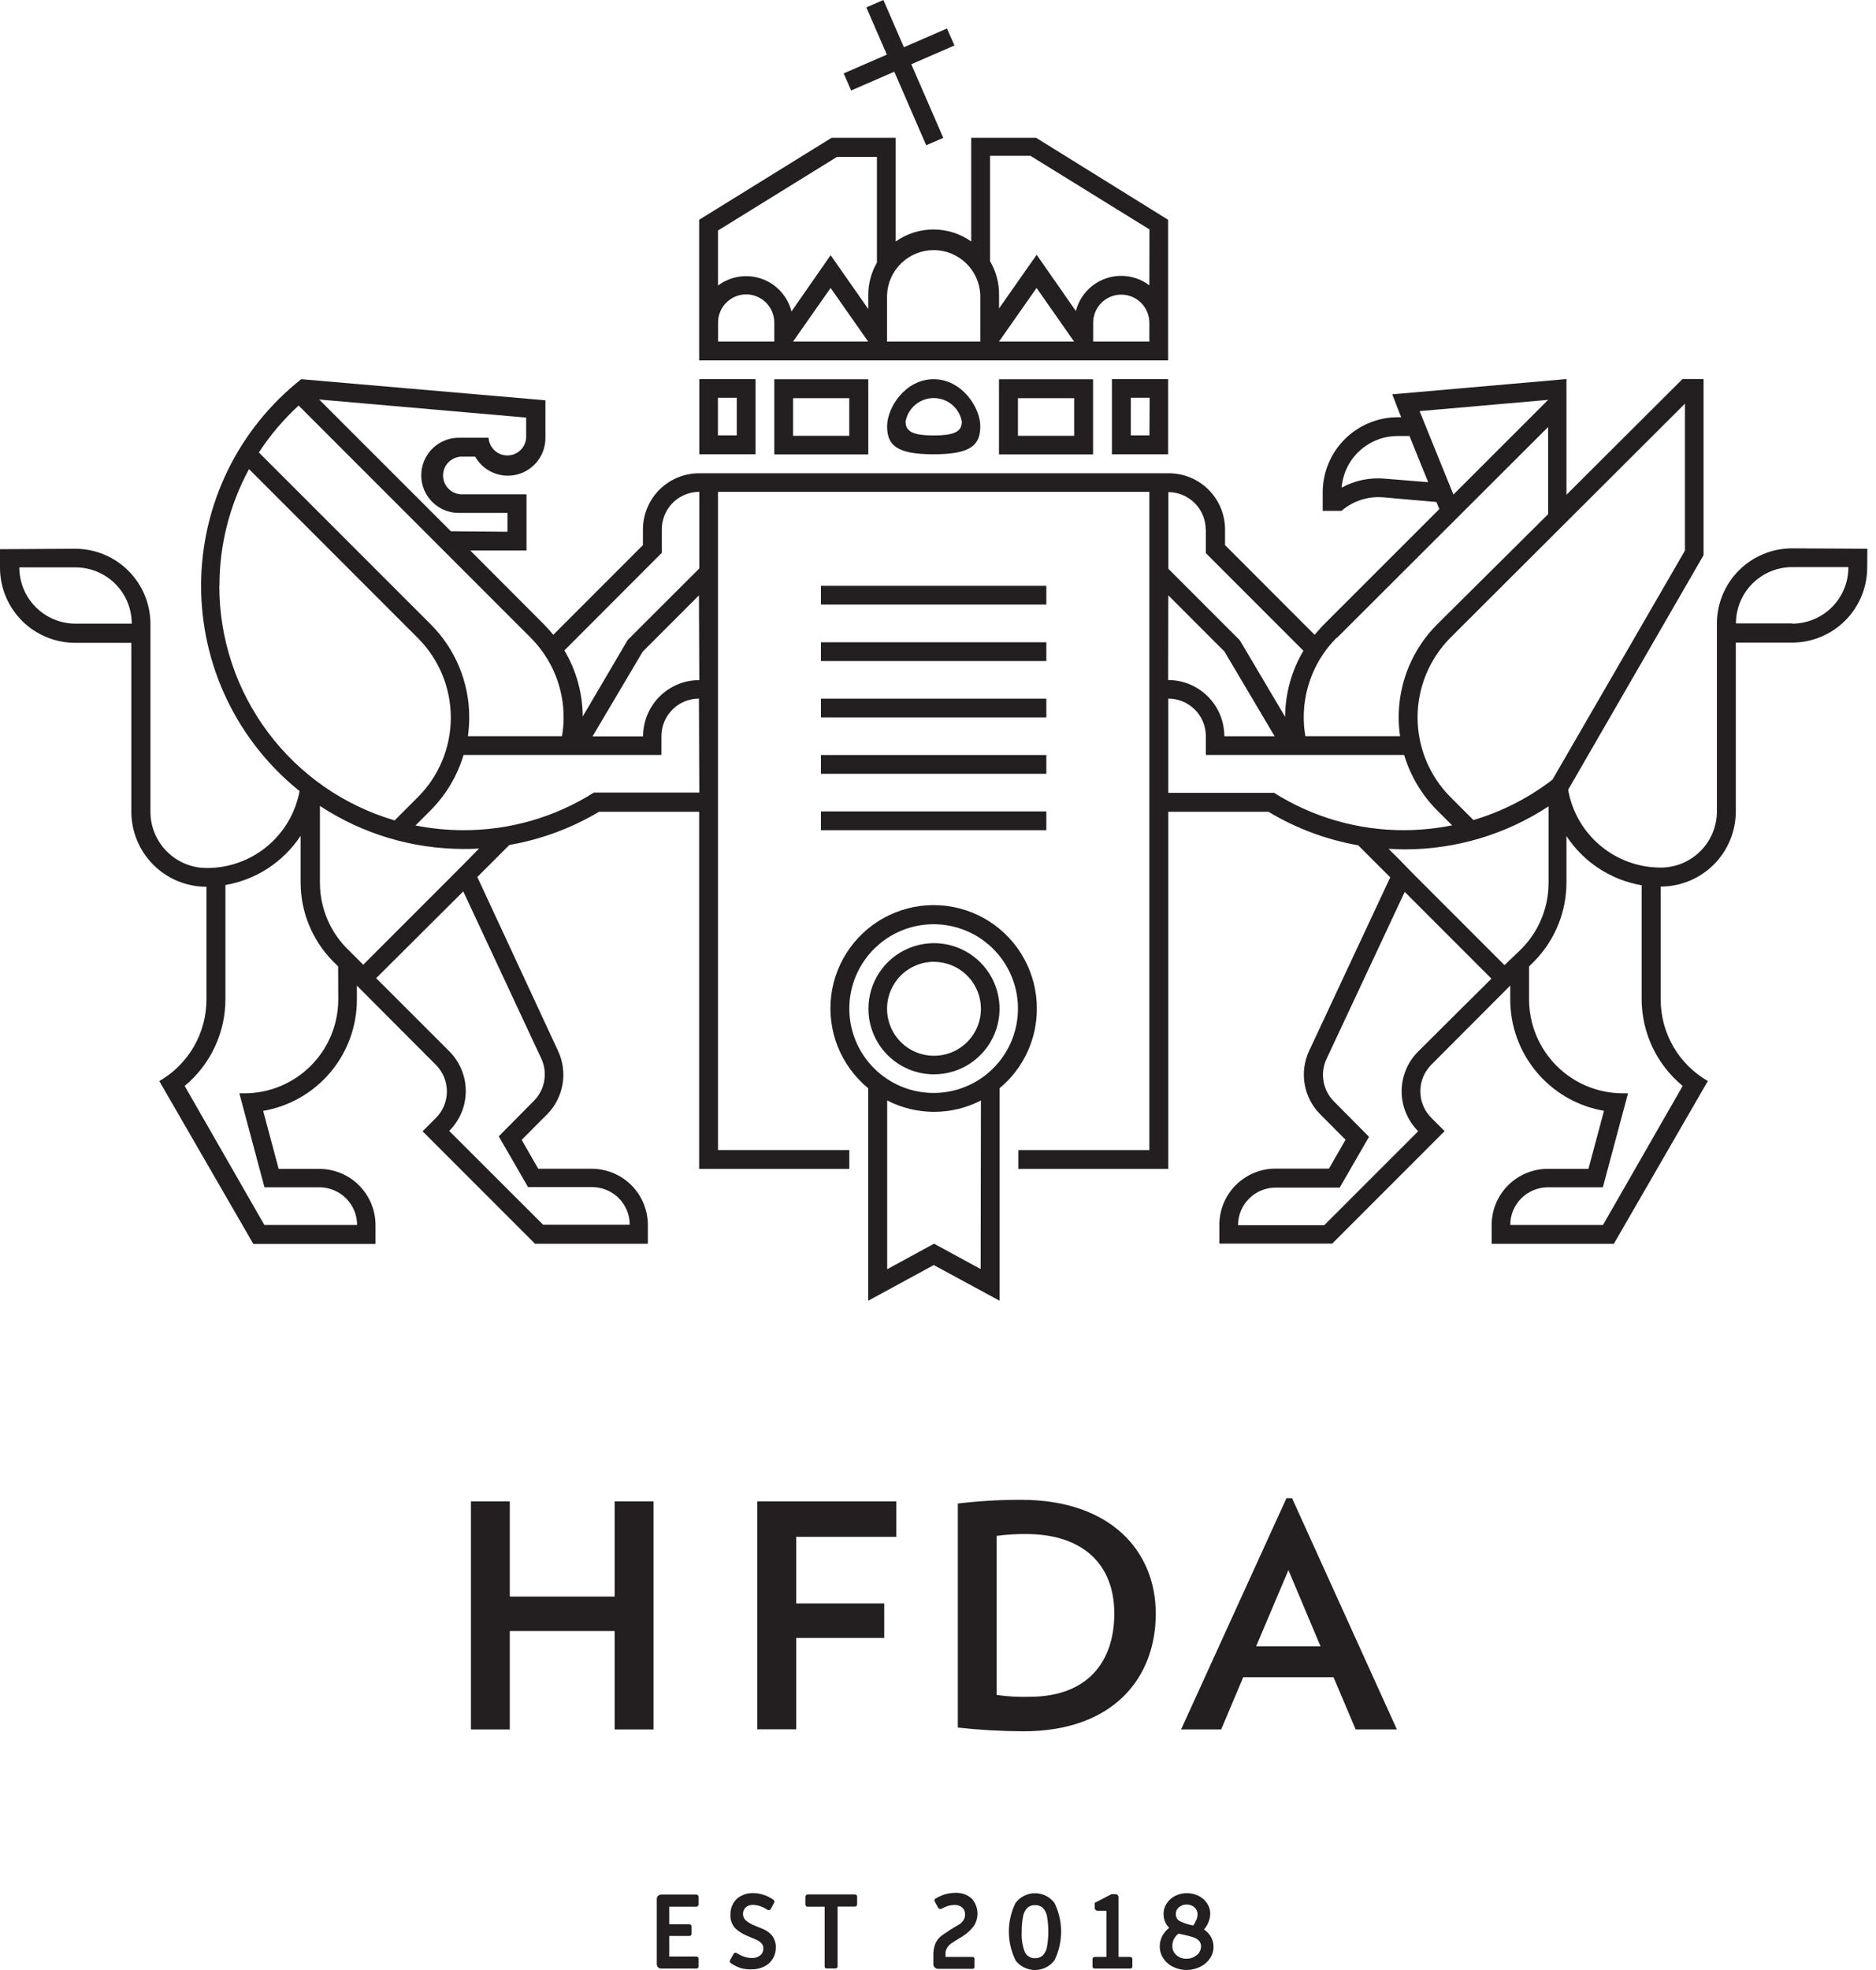 <svg width="121" height="127" viewBox="0 0 121 127" fill="none" xmlns="http://www.w3.org/2000/svg">
<g clip-path="url(#clip0_338_101)">
<path d="M42.444 126.828C42.417 126.801 42.396 126.769 42.382 126.734C42.368 126.699 42.361 126.662 42.362 126.624V122.427C42.361 122.389 42.368 122.352 42.382 122.317C42.396 122.282 42.417 122.25 42.444 122.223C42.498 122.169 42.571 122.138 42.648 122.137H44.913C44.951 122.137 44.986 122.152 45.013 122.178C45.039 122.204 45.054 122.24 45.054 122.277V122.781C45.055 122.799 45.051 122.818 45.044 122.835C45.037 122.852 45.027 122.867 45.013 122.88C45 122.893 44.985 122.904 44.967 122.911C44.95 122.918 44.932 122.921 44.913 122.921H43.164V124.054H44.465C44.483 124.054 44.502 124.058 44.519 124.065C44.536 124.072 44.551 124.082 44.564 124.095C44.577 124.108 44.588 124.124 44.595 124.141C44.602 124.158 44.605 124.176 44.605 124.195V124.67C44.605 124.689 44.602 124.707 44.595 124.724C44.588 124.741 44.578 124.757 44.565 124.77C44.551 124.783 44.536 124.793 44.519 124.799C44.501 124.805 44.483 124.808 44.465 124.806H43.164V126.13H44.913C44.932 126.13 44.95 126.133 44.967 126.14C44.985 126.147 45 126.158 45.013 126.171C45.027 126.183 45.037 126.199 45.044 126.216C45.051 126.233 45.055 126.252 45.054 126.27V126.773C45.054 126.792 45.051 126.81 45.044 126.827C45.037 126.844 45.026 126.86 45.013 126.873C45 126.885 44.984 126.895 44.967 126.901C44.95 126.908 44.932 126.91 44.913 126.909H42.648C42.571 126.91 42.498 126.881 42.444 126.828Z" fill="#231F20"/>
<path d="M47.774 126.878C47.542 126.799 47.322 126.689 47.121 126.551C47.098 126.535 47.081 126.511 47.076 126.483C47.064 126.454 47.064 126.422 47.076 126.393L47.311 125.971C47.322 125.946 47.339 125.925 47.362 125.91C47.385 125.896 47.411 125.889 47.438 125.89C47.473 125.89 47.508 125.899 47.538 125.917C47.814 126.106 48.137 126.215 48.471 126.229C48.671 126.242 48.869 126.182 49.029 126.062C49.096 126.007 49.149 125.938 49.185 125.859C49.22 125.781 49.237 125.695 49.233 125.609C49.238 125.499 49.202 125.391 49.133 125.305C49.059 125.217 48.968 125.144 48.866 125.092C48.757 125.038 48.594 124.965 48.381 124.879L48.186 124.797C47.903 124.683 47.643 124.517 47.42 124.308C47.312 124.189 47.228 124.049 47.176 123.897C47.123 123.746 47.101 123.585 47.112 123.424C47.106 123.172 47.169 122.923 47.293 122.703C47.414 122.496 47.592 122.328 47.805 122.219C48.037 122.098 48.296 122.037 48.558 122.042C48.798 122.043 49.037 122.083 49.265 122.16C49.49 122.234 49.703 122.342 49.895 122.481C49.918 122.499 49.934 122.525 49.94 122.554C49.952 122.583 49.952 122.615 49.94 122.645L49.718 123.062C49.708 123.087 49.69 123.108 49.667 123.122C49.645 123.137 49.618 123.144 49.591 123.143C49.556 123.143 49.521 123.134 49.491 123.116C49.336 123.015 49.169 122.934 48.993 122.876C48.856 122.832 48.714 122.808 48.571 122.803C48.398 122.794 48.227 122.853 48.095 122.966C48.039 123.02 47.995 123.085 47.965 123.157C47.935 123.228 47.921 123.306 47.923 123.383C47.921 123.465 47.937 123.546 47.97 123.62C48.003 123.695 48.052 123.761 48.114 123.814C48.297 123.962 48.504 124.078 48.725 124.158L49.178 124.344C49.425 124.437 49.642 124.593 49.809 124.797C49.964 125.012 50.045 125.271 50.04 125.536C50.045 125.796 49.978 126.052 49.845 126.275C49.713 126.492 49.521 126.667 49.292 126.778C49.04 126.903 48.762 126.965 48.481 126.959C48.242 126.969 48.004 126.942 47.774 126.878Z" fill="#231F20"/>
<path d="M53.23 126.873C53.217 126.86 53.207 126.845 53.2 126.827C53.193 126.81 53.19 126.792 53.19 126.774V122.921H52.088C52.051 122.921 52.015 122.906 51.989 122.88C51.963 122.854 51.948 122.818 51.948 122.781V122.278C51.948 122.259 51.951 122.241 51.958 122.224C51.965 122.207 51.975 122.191 51.989 122.178C52.001 122.163 52.016 122.151 52.033 122.142C52.05 122.133 52.069 122.129 52.088 122.128H55.143C55.161 122.127 55.18 122.13 55.197 122.137C55.215 122.144 55.23 122.155 55.243 122.169C55.256 122.182 55.266 122.198 55.273 122.215C55.28 122.232 55.283 122.25 55.283 122.269V122.772C55.284 122.79 55.281 122.809 55.274 122.826C55.267 122.843 55.256 122.859 55.243 122.871C55.23 122.885 55.215 122.896 55.197 122.903C55.18 122.91 55.161 122.913 55.143 122.912H54.023V126.764C54.024 126.783 54.02 126.801 54.013 126.818C54.006 126.836 53.996 126.851 53.983 126.864C53.969 126.877 53.954 126.887 53.937 126.893C53.919 126.899 53.901 126.902 53.883 126.9H53.348C53.328 126.906 53.306 126.906 53.286 126.901C53.266 126.896 53.246 126.887 53.23 126.873Z" fill="#231F20"/>
<path d="M60.282 126.828C60.256 126.802 60.236 126.772 60.222 126.739C60.208 126.705 60.2 126.669 60.2 126.633V126.098C60.187 125.815 60.235 125.532 60.341 125.269C60.443 125.056 60.599 124.875 60.794 124.743C61.113 124.517 61.443 124.306 61.782 124.113C61.924 124.041 62.045 123.935 62.136 123.805C62.208 123.693 62.245 123.562 62.245 123.429C62.249 123.345 62.236 123.26 62.204 123.182C62.173 123.104 62.125 123.033 62.063 122.976C61.92 122.856 61.737 122.796 61.551 122.808C61.255 122.817 60.968 122.905 60.717 123.062C60.689 123.068 60.659 123.068 60.631 123.062C60.606 123.063 60.581 123.056 60.559 123.043C60.538 123.031 60.52 123.012 60.509 122.989L60.291 122.59C60.281 122.576 60.274 122.56 60.27 122.543C60.267 122.526 60.267 122.509 60.27 122.492C60.273 122.475 60.28 122.459 60.29 122.444C60.3 122.43 60.313 122.418 60.327 122.409C60.713 122.159 61.164 122.027 61.624 122.028C62.007 122.007 62.383 122.138 62.67 122.391C62.884 122.628 63.015 122.929 63.042 123.247C63.069 123.566 62.991 123.884 62.82 124.154C62.612 124.431 62.354 124.666 62.059 124.847L61.791 125.006C61.601 125.124 61.451 125.219 61.338 125.296C61.236 125.373 61.15 125.468 61.084 125.577C61.015 125.693 60.98 125.827 60.984 125.962V126.157H62.72C62.739 126.157 62.757 126.161 62.774 126.168C62.791 126.175 62.807 126.185 62.82 126.198C62.833 126.211 62.843 126.226 62.85 126.244C62.856 126.261 62.858 126.279 62.856 126.298V126.792C62.858 126.81 62.855 126.828 62.849 126.845C62.842 126.862 62.832 126.878 62.819 126.891C62.807 126.904 62.791 126.914 62.774 126.92C62.757 126.926 62.739 126.929 62.72 126.928H60.481C60.443 126.925 60.406 126.915 60.372 126.898C60.338 126.881 60.307 126.857 60.282 126.828Z" fill="#231F20"/>
<path d="M65.498 126.37C65.217 125.796 65.07 125.165 65.07 124.526C65.07 123.886 65.217 123.255 65.498 122.681C65.645 122.486 65.835 122.327 66.053 122.218C66.271 122.109 66.512 122.052 66.756 122.052C67 122.052 67.241 122.109 67.459 122.218C67.677 122.327 67.867 122.486 68.014 122.681C68.294 123.256 68.44 123.888 68.44 124.528C68.44 125.168 68.294 125.799 68.014 126.375C67.867 126.57 67.677 126.728 67.458 126.837C67.239 126.946 66.998 127.003 66.754 127.003C66.51 127.003 66.269 126.946 66.05 126.837C65.831 126.728 65.641 126.57 65.494 126.375L65.498 126.37ZM67.257 126.066C67.398 125.913 67.492 125.723 67.529 125.518C67.644 124.86 67.644 124.187 67.529 123.528C67.492 123.326 67.398 123.139 67.257 122.989C67.116 122.872 66.937 122.812 66.754 122.821C66.573 122.812 66.396 122.874 66.26 122.994C66.118 123.146 66.023 123.337 65.988 123.542C65.923 123.873 65.894 124.211 65.902 124.548C65.873 124.99 65.941 125.432 66.101 125.844C66.159 125.969 66.253 126.073 66.371 126.143C66.489 126.214 66.626 126.247 66.763 126.239C66.944 126.246 67.12 126.185 67.257 126.066Z" fill="#231F20"/>
<path d="M70.507 126.873C70.494 126.86 70.483 126.844 70.476 126.827C70.469 126.81 70.466 126.792 70.466 126.773V126.297C70.466 126.26 70.481 126.224 70.507 126.198C70.533 126.172 70.569 126.157 70.606 126.157H71.363V123.188H70.801C70.776 123.188 70.751 123.183 70.727 123.173C70.704 123.163 70.683 123.148 70.665 123.13C70.646 123.113 70.631 123.092 70.62 123.068C70.61 123.045 70.605 123.019 70.606 122.994V122.672L71.689 122.114H71.948C71.973 122.114 71.998 122.118 72.021 122.128C72.045 122.137 72.066 122.151 72.084 122.169C72.103 122.186 72.118 122.207 72.129 122.23C72.139 122.254 72.144 122.279 72.143 122.305V126.157H72.895C72.914 126.157 72.933 126.16 72.951 126.167C72.969 126.174 72.986 126.184 72.999 126.198C73.023 126.225 73.036 126.261 73.036 126.297V126.773C73.035 126.81 73.022 126.845 72.999 126.873C72.985 126.886 72.969 126.896 72.951 126.902C72.933 126.908 72.914 126.911 72.895 126.909H70.606C70.588 126.911 70.57 126.908 70.553 126.902C70.535 126.895 70.52 126.886 70.507 126.873Z" fill="#231F20"/>
<path d="M75.655 126.796C75.401 126.673 75.185 126.484 75.03 126.248C74.88 126.019 74.802 125.751 74.803 125.477C74.805 125.251 74.857 125.028 74.957 124.825C75.069 124.614 75.223 124.429 75.411 124.281C75.293 124.169 75.202 124.033 75.143 123.882C75.079 123.727 75.047 123.56 75.048 123.392C75.046 123.149 75.117 122.911 75.252 122.708C75.386 122.5 75.574 122.332 75.796 122.223C76.031 122.107 76.29 122.046 76.553 122.046C76.815 122.046 77.074 122.107 77.309 122.223C77.532 122.333 77.722 122.5 77.858 122.708C77.992 122.906 78.063 123.14 78.062 123.379C78.048 123.753 77.904 124.111 77.654 124.39C77.842 124.51 77.998 124.675 78.107 124.87C78.216 125.064 78.272 125.282 78.27 125.504C78.272 125.773 78.192 126.036 78.039 126.257C77.88 126.489 77.663 126.675 77.409 126.796C77.136 126.93 76.836 127 76.532 127C76.228 127 75.928 126.93 75.655 126.796ZM77.196 126.044C77.281 125.974 77.349 125.886 77.395 125.786C77.441 125.687 77.465 125.578 77.464 125.468C77.466 125.4 77.455 125.332 77.43 125.269C77.405 125.206 77.367 125.149 77.319 125.101C77.211 125.001 77.082 124.927 76.942 124.884C76.788 124.834 76.562 124.775 76.258 124.707L76.018 124.657C75.893 124.744 75.791 124.861 75.723 124.997C75.652 125.137 75.615 125.293 75.615 125.45C75.611 125.561 75.633 125.672 75.677 125.774C75.722 125.876 75.789 125.966 75.873 126.039C76.055 126.201 76.292 126.285 76.534 126.275C76.77 126.279 76.999 126.197 77.178 126.044H77.196ZM77.165 123.778C77.213 123.663 77.239 123.54 77.242 123.415C77.242 123.33 77.225 123.245 77.191 123.167C77.156 123.089 77.106 123.019 77.042 122.962C76.903 122.84 76.724 122.776 76.539 122.781C76.356 122.774 76.178 122.837 76.04 122.957C75.974 123.011 75.92 123.081 75.886 123.16C75.851 123.239 75.836 123.325 75.841 123.411C75.839 123.505 75.864 123.598 75.913 123.678C75.962 123.758 76.033 123.823 76.118 123.864C76.385 123.99 76.669 124.08 76.961 124.131C77.043 124.027 77.106 123.909 77.146 123.782L77.165 123.778Z" fill="#231F20"/>
<path d="M67.488 41.406H52.949V42.616H67.488V41.406Z" fill="#231F20"/>
<path d="M67.488 45.041H52.949V46.251H67.488V45.041Z" fill="#231F20"/>
<path d="M67.488 37.766H52.949V38.976H67.488V37.766Z" fill="#231F20"/>
<path d="M67.488 48.675H52.949V49.885H67.488V48.675Z" fill="#231F20"/>
<path d="M67.488 52.31H52.949V53.52H67.488V52.31Z" fill="#231F20"/>
<path d="M120.442 35.378L115.588 35.351C114.951 35.351 114.321 35.476 113.732 35.72C113.144 35.964 112.609 36.321 112.159 36.771C111.709 37.221 111.351 37.756 111.108 38.344C110.864 38.933 110.739 39.563 110.739 40.2V52.306C110.739 53.267 110.357 54.189 109.677 54.869C108.997 55.549 108.075 55.931 107.113 55.931C105.687 55.931 104.306 55.428 103.214 54.51C102.123 53.593 101.389 52.319 101.144 50.914L109.878 35.79V24.437H108.518L101.035 31.897V24.437L89.8 25.421L90.253 26.595L90.376 26.898H90.158C88.873 26.898 87.641 27.409 86.732 28.317C85.824 29.226 85.313 30.458 85.313 31.743V32.935H86.523C86.895 32.615 87.327 32.373 87.794 32.223C88.262 32.074 88.754 32.02 89.243 32.065L92.646 32.364L92.837 32.817L85.395 40.255C85.182 40.468 84.982 40.708 84.792 40.925L79.014 35.142V34.136C79.014 33.175 78.632 32.252 77.952 31.572C77.272 30.892 76.349 30.51 75.388 30.51H45.095C44.133 30.51 43.211 30.892 42.531 31.572C41.851 32.252 41.469 33.175 41.469 34.136V35.142L35.686 40.925C35.499 40.691 35.299 40.467 35.088 40.255L30.334 35.491H33.959V31.866H29.717C29.409 31.847 29.119 31.711 28.907 31.485C28.695 31.26 28.577 30.962 28.577 30.653C28.577 30.344 28.695 30.046 28.907 29.821C29.119 29.596 29.409 29.46 29.717 29.441H30.646C30.912 29.907 31.323 30.272 31.818 30.479C32.312 30.685 32.861 30.723 33.379 30.584C33.897 30.446 34.355 30.14 34.68 29.714C35.006 29.288 35.181 28.767 35.179 28.231V25.806L19.429 24.446C17.425 26.027 15.804 28.039 14.685 30.333C13.567 32.628 12.981 35.145 12.97 37.697C12.96 40.249 13.525 42.771 14.625 45.075C15.724 47.378 17.329 49.403 19.321 51C19.061 52.398 18.319 53.66 17.224 54.566C16.129 55.472 14.751 55.965 13.329 55.958C12.367 55.958 11.445 55.576 10.765 54.896C10.085 54.217 9.703 53.294 9.703 52.333V40.227C9.703 38.941 9.192 37.708 8.283 36.798C7.374 35.889 6.14 35.378 4.854 35.378L0 35.405V36.597C0.001 37.882 0.512 39.113 1.42 40.022C2.329 40.93 3.56 41.441 4.845 41.442H8.471V52.319C8.47 52.956 8.595 53.586 8.838 54.175C9.081 54.763 9.438 55.297 9.888 55.748C10.338 56.198 10.872 56.556 11.46 56.799C12.049 57.043 12.679 57.169 13.316 57.169V64.443C13.315 65.508 13.034 66.555 12.5 67.477C11.966 68.399 11.198 69.165 10.274 69.695L16.338 80.192H24.22V78.982C24.22 78.02 23.838 77.098 23.158 76.418C22.478 75.738 21.556 75.356 20.594 75.356H17.974L16.973 71.617C18.664 71.326 20.198 70.448 21.305 69.136C22.411 67.824 23.018 66.163 23.019 64.447V63.541L28.113 68.648C28.338 68.873 28.517 69.14 28.639 69.434C28.761 69.728 28.824 70.043 28.824 70.362C28.824 70.68 28.761 70.995 28.639 71.289C28.517 71.583 28.338 71.85 28.113 72.075L27.256 72.931L34.508 80.183H41.786V78.973C41.786 78.011 41.404 77.089 40.724 76.409C40.044 75.729 39.122 75.347 38.161 75.347H34.716L33.647 73.484L35.269 71.857C35.798 71.331 36.151 70.654 36.281 69.919C36.411 69.184 36.311 68.427 35.994 67.751L30.787 56.538L32.854 54.472C34.896 54.119 36.856 53.394 38.637 52.333H45.095V75.356H54.78V74.141H46.309V31.707H74.132V43.826V52.333V74.146H65.684V75.356H75.352V52.333H81.814C83.594 53.403 85.556 54.135 87.602 54.495L89.669 56.561L84.439 67.742C84.122 68.418 84.022 69.175 84.152 69.91C84.282 70.645 84.635 71.322 85.164 71.848L86.786 73.475L85.717 75.338H82.272C81.311 75.338 80.388 75.72 79.708 76.4C79.028 77.08 78.647 78.002 78.647 78.964V80.174H85.925L93.177 72.922L92.32 72.066C92.095 71.841 91.916 71.574 91.794 71.28C91.672 70.986 91.609 70.671 91.609 70.353C91.609 70.034 91.672 69.719 91.794 69.425C91.916 69.131 92.095 68.864 92.32 68.639L97.41 63.536V64.443C97.41 66.159 98.018 67.819 99.124 69.131C100.23 70.443 101.764 71.322 103.455 71.612L102.454 75.352H99.834C98.873 75.352 97.951 75.734 97.27 76.413C96.591 77.093 96.209 78.016 96.209 78.977V80.187H104.09L110.154 69.691C109.23 69.16 108.462 68.395 107.928 67.473C107.394 66.55 107.113 65.504 107.113 64.438V57.155C107.75 57.155 108.38 57.029 108.968 56.786C109.556 56.542 110.09 56.185 110.54 55.734C110.99 55.284 111.347 54.749 111.59 54.161C111.834 53.573 111.958 52.942 111.958 52.306V41.428H115.584C116.869 41.428 118.102 40.918 119.011 40.01C119.92 39.101 120.432 37.869 120.433 36.583L120.442 35.378ZM8.498 40.205H4.872C3.91 40.205 2.988 39.823 2.308 39.143C1.628 38.463 1.246 37.541 1.246 36.579H4.872C5.834 36.579 6.756 36.961 7.436 37.641C8.116 38.321 8.498 39.243 8.498 40.205ZM42.684 35.641V34.132C42.683 33.813 42.745 33.498 42.867 33.204C42.988 32.91 43.166 32.642 43.391 32.417C43.616 32.192 43.883 32.013 44.177 31.892C44.471 31.77 44.786 31.707 45.104 31.707V36.647L40.486 41.256L37.585 46.192C37.576 44.692 37.168 43.221 36.402 41.931L42.684 35.641ZM33.937 26.921V28.222C33.918 28.53 33.782 28.82 33.557 29.032C33.331 29.244 33.034 29.362 32.724 29.362C32.415 29.362 32.117 29.244 31.892 29.032C31.667 28.82 31.531 28.53 31.512 28.222H29.699C29.372 28.207 29.046 28.26 28.74 28.375C28.433 28.49 28.154 28.666 27.917 28.893C27.681 29.119 27.493 29.391 27.364 29.692C27.236 29.993 27.17 30.317 27.17 30.644C27.17 30.971 27.236 31.295 27.364 31.596C27.493 31.897 27.681 32.169 27.917 32.395C28.154 32.622 28.433 32.798 28.74 32.913C29.046 33.028 29.372 33.081 29.699 33.066H32.731V34.281L29.083 34.249L20.585 25.756L33.937 26.921ZM19.266 26.15L34.222 41.106C34.899 41.781 35.435 42.583 35.801 43.466C36.166 44.349 36.354 45.295 36.352 46.251C36.352 46.656 36.317 47.061 36.248 47.461H30.18C30.236 47.058 30.265 46.652 30.266 46.246C30.266 45.132 30.047 44.029 29.621 43.001C29.195 41.972 28.57 41.037 27.782 40.25L16.697 29.169C17.421 28.06 18.281 27.046 19.257 26.15H19.266ZM14.154 37.766C14.151 35.138 14.807 32.552 16.062 30.243L26.939 41.12C27.617 41.794 28.154 42.595 28.521 43.478C28.888 44.36 29.077 45.306 29.077 46.262C29.077 47.218 28.888 48.164 28.521 49.046C28.154 49.928 27.617 50.73 26.939 51.404L25.453 52.89C22.187 51.929 19.32 49.937 17.282 47.21C15.243 44.484 14.143 41.17 14.145 37.766H14.154ZM21.818 64.424C21.818 65.22 21.662 66.008 21.358 66.743C21.054 67.478 20.608 68.146 20.046 68.709C19.484 69.272 18.816 69.718 18.081 70.023C17.346 70.327 16.558 70.484 15.763 70.484H15.437L17.059 76.543H20.608C21.25 76.545 21.866 76.8 22.321 77.255C22.775 77.709 23.031 78.325 23.032 78.968H17.05L11.911 70.008C12.734 69.326 13.397 68.471 13.851 67.504C14.306 66.536 14.541 65.48 14.539 64.411V57.055C15.521 56.886 16.459 56.518 17.293 55.972C18.127 55.426 18.84 54.715 19.389 53.883V56.874C19.387 58.762 20.122 60.577 21.437 61.932L21.809 62.303L21.818 64.424ZM34.916 68.25C35.123 68.698 35.187 69.198 35.101 69.684C35.016 70.171 34.783 70.619 34.435 70.969L32.169 73.258L34.059 76.53H38.197C38.839 76.531 39.455 76.787 39.909 77.242C40.362 77.696 40.617 78.312 40.617 78.954H35.029L28.974 72.909C29.312 72.572 29.581 72.171 29.764 71.73C29.948 71.289 30.042 70.817 30.042 70.339C30.042 69.861 29.948 69.388 29.764 68.948C29.581 68.507 29.312 68.106 28.974 67.769L24.261 63.06L29.881 57.468L34.916 68.25ZM30.248 55.369L29.319 56.303L23.427 62.195L22.52 61.288C21.924 60.724 21.449 60.044 21.125 59.289C20.801 58.535 20.634 57.722 20.635 56.901V51.956C23.381 53.762 26.594 54.726 29.881 54.73C30.225 54.73 30.565 54.73 30.9 54.698L30.248 55.369ZM45.104 51.095H38.306C35.786 52.69 32.862 53.531 29.881 53.52C28.846 53.519 27.814 53.417 26.799 53.216L27.768 52.246C28.763 51.249 29.495 50.02 29.899 48.671H42.661V47.461C42.661 46.818 42.916 46.202 43.37 45.748C43.824 45.293 44.439 45.037 45.081 45.036L45.104 51.095ZM45.104 43.844C44.142 43.844 43.22 44.226 42.54 44.906C41.86 45.586 41.478 46.508 41.478 47.47H38.22L41.456 42.008L45.081 38.383L45.104 43.844ZM108.677 26.023V35.496L100.129 50.266C98.605 51.438 96.878 52.32 95.035 52.867L93.557 51.39C92.196 50.025 91.432 48.176 91.432 46.248C91.432 44.321 92.196 42.472 93.557 41.106L108.677 26.023ZM89.324 30.859C88.356 30.769 87.384 30.971 86.532 31.439C86.607 30.53 87.021 29.681 87.693 29.064C88.365 28.447 89.246 28.105 90.158 28.108H90.91L92.116 31.086L89.324 30.859ZM91.563 26.504L99.852 25.779L93.743 31.884L91.563 26.504ZM86.229 41.125L99.852 27.528V33.148L92.696 40.25C91.908 41.037 91.284 41.972 90.857 43.001C90.431 44.029 90.212 45.132 90.213 46.246C90.213 46.653 90.243 47.059 90.303 47.461H84.194C84.125 47.061 84.09 46.656 84.09 46.251C84.088 45.295 84.276 44.349 84.641 43.466C85.007 42.583 85.543 41.781 86.22 41.106L86.229 41.125ZM77.776 34.15V35.659L84.067 41.95C83.305 43.241 82.898 44.711 82.889 46.21L79.965 41.274L75.356 36.665V31.725C75.994 31.727 76.605 31.982 77.057 32.432C77.508 32.883 77.764 33.494 77.767 34.132L77.776 34.15ZM75.352 38.378L78.977 42.004L82.213 47.465H78.968C78.968 46.504 78.586 45.581 77.906 44.901C77.226 44.221 76.304 43.839 75.343 43.839L75.352 38.378ZM82.15 51.114H75.352V45.036C75.67 45.036 75.985 45.099 76.279 45.221C76.574 45.342 76.841 45.521 77.066 45.746C77.291 45.971 77.47 46.239 77.592 46.533C77.714 46.827 77.776 47.142 77.776 47.461V48.671H90.566C90.97 50.02 91.702 51.249 92.696 52.246L93.662 53.207C92.635 53.413 91.591 53.518 90.543 53.52C87.572 53.525 84.661 52.684 82.15 51.095V51.114ZM91.472 67.787C91.134 68.124 90.865 68.525 90.682 68.966C90.499 69.407 90.404 69.879 90.404 70.357C90.404 70.835 90.499 71.307 90.682 71.748C90.865 72.189 91.134 72.59 91.472 72.927L85.413 78.986H79.852C79.852 78.344 80.107 77.728 80.561 77.273C81.014 76.819 81.63 76.563 82.272 76.561H86.41L88.3 73.289L86.034 71.001C85.686 70.65 85.454 70.202 85.368 69.716C85.282 69.23 85.347 68.73 85.553 68.281L90.602 57.499L96.195 63.092L91.472 67.787ZM97.038 62.222L91.146 56.33L90.24 55.396L89.564 54.726C89.9 54.726 90.24 54.757 90.58 54.757C93.884 54.763 97.118 53.799 99.88 51.984V56.919C99.88 57.74 99.714 58.553 99.389 59.307C99.065 60.062 98.591 60.742 97.994 61.306L97.038 62.222ZM108.531 70.008L103.392 78.968H97.41C97.411 78.325 97.667 77.709 98.121 77.255C98.576 76.8 99.192 76.545 99.834 76.543H103.383L105.005 70.484H104.679C103.884 70.484 103.096 70.327 102.361 70.023C101.626 69.718 100.958 69.272 100.396 68.709C99.834 68.146 99.388 67.478 99.084 66.743C98.78 66.008 98.624 65.22 98.624 64.424V62.303L98.996 61.932C100.304 60.58 101.035 58.773 101.035 56.892V53.901C101.583 54.733 102.297 55.444 103.131 55.99C103.965 56.536 104.902 56.904 105.885 57.073V64.447C105.891 65.511 106.131 66.561 106.588 67.522C107.046 68.484 107.709 69.332 108.531 70.008ZM115.593 40.187H111.967C111.967 39.225 112.349 38.303 113.029 37.623C113.709 36.943 114.631 36.561 115.593 36.561H119.218C119.221 37.038 119.129 37.512 118.948 37.954C118.766 38.396 118.5 38.798 118.163 39.136C117.826 39.475 117.425 39.744 116.984 39.927C116.543 40.11 116.07 40.205 115.593 40.205V40.187Z" fill="#231F20"/>
<path d="M56.004 29.296V24.451H49.94V29.296H56.004ZM51.15 25.67H54.776V28.095H51.15V25.67Z" fill="#231F20"/>
<path d="M48.73 24.442H45.104V29.287H48.73V24.442ZM47.52 28.068H46.305V25.643H47.52V28.068Z" fill="#231F20"/>
<path d="M70.502 29.296V24.451H64.434V29.296H70.502ZM65.657 25.67H69.283V28.095H65.657V25.67Z" fill="#231F20"/>
<path d="M75.343 24.442H71.717V29.287H75.343V24.442ZM74.137 28.068H72.936V25.643H74.151L74.137 28.068Z" fill="#231F20"/>
<path d="M57.218 27.474C57.218 28.684 57.798 29.287 60.218 29.287C62.639 29.287 63.228 28.68 63.228 27.474C63.228 26.268 62.036 24.447 60.218 24.447C58.401 24.447 57.218 26.264 57.218 27.474ZM62.036 27.166C62.036 27.773 61.673 28.072 60.223 28.072C58.773 28.072 58.41 27.769 58.41 27.166C58.49 26.743 58.714 26.361 59.045 26.087C59.376 25.812 59.793 25.662 60.223 25.662C60.653 25.662 61.07 25.812 61.401 26.087C61.732 26.361 61.956 26.743 62.036 27.166Z" fill="#231F20"/>
<path d="M75.342 14.168L66.826 8.883H62.643V15.568C61.931 15.064 61.08 14.793 60.207 14.793C59.334 14.793 58.483 15.064 57.771 15.568V8.883H53.638L45.095 14.168V23.232H75.342V14.168ZM49.94 22.022H46.314V20.775C46.318 20.295 46.513 19.835 46.856 19.498C47.199 19.161 47.662 18.974 48.143 18.978C48.623 18.983 49.083 19.178 49.42 19.521C49.757 19.864 49.944 20.326 49.94 20.807V22.022ZM56.004 22.022H51.15L53.574 18.564L55.995 22.022H56.004ZM56.561 16.928C56.195 17.563 56.002 18.284 56.004 19.017V19.923L53.574 16.452L51.05 20.078C50.927 19.596 50.688 19.151 50.352 18.784C50.017 18.417 49.596 18.139 49.126 17.974C48.657 17.809 48.155 17.762 47.663 17.838C47.172 17.914 46.707 18.111 46.309 18.41V14.861L53.982 10.116H56.561V16.928ZM63.228 22.022H57.214V19.017C57.244 18.24 57.574 17.504 58.135 16.965C58.695 16.426 59.443 16.124 60.221 16.124C60.999 16.124 61.746 16.426 62.307 16.965C62.868 17.504 63.198 18.24 63.228 19.017V22.022ZM69.287 22.022H64.433L66.858 18.564L69.278 22.022H69.287ZM74.132 22.022H70.507V20.807C70.507 20.326 70.698 19.865 71.037 19.525C71.377 19.185 71.839 18.994 72.319 18.994C72.8 18.994 73.261 19.185 73.601 19.525C73.941 19.865 74.132 20.326 74.132 20.807V22.022ZM74.132 18.396C73.611 17.999 72.974 17.784 72.319 17.784C71.649 17.783 70.997 18.005 70.467 18.416C69.937 18.826 69.559 19.401 69.392 20.05L66.863 16.425L64.438 19.883V18.976C64.441 18.225 64.24 17.488 63.858 16.841V10.043H66.459L74.137 14.789L74.132 18.396Z" fill="#231F20"/>
<path d="M61.08 1.836L58.301 3.046L56.978 0L55.877 0.476L57.2 3.521L54.417 4.732L54.898 5.833L57.681 4.623L59.738 9.363L60.84 8.888L58.777 4.142L61.56 2.932L61.08 1.836Z" fill="#231F20"/>
<path d="M60.246 69.26C61.082 69.26 61.899 69.011 62.594 68.546C63.288 68.081 63.83 67.42 64.149 66.647C64.469 65.874 64.552 65.024 64.388 64.204C64.224 63.384 63.821 62.631 63.23 62.04C62.638 61.449 61.885 61.047 61.065 60.884C60.244 60.722 59.394 60.806 58.622 61.126C57.85 61.446 57.189 61.988 56.725 62.683C56.261 63.379 56.013 64.196 56.013 65.032C56.013 65.588 56.122 66.138 56.335 66.651C56.548 67.165 56.86 67.631 57.253 68.024C57.646 68.416 58.113 68.728 58.626 68.94C59.14 69.152 59.69 69.261 60.246 69.26ZM60.246 62.009C60.844 62.01 61.429 62.188 61.926 62.521C62.424 62.855 62.811 63.328 63.039 63.881C63.268 64.434 63.327 65.043 63.21 65.63C63.093 66.217 62.804 66.756 62.38 67.179C61.957 67.602 61.417 67.89 60.83 68.006C60.243 68.123 59.635 68.062 59.082 67.833C58.529 67.604 58.056 67.216 57.724 66.718C57.391 66.22 57.214 65.635 57.214 65.037C57.213 64.638 57.291 64.244 57.443 63.876C57.596 63.507 57.819 63.173 58.1 62.891C58.382 62.609 58.717 62.386 59.085 62.234C59.453 62.082 59.847 62.004 60.246 62.005V62.009Z" fill="#231F20"/>
<path d="M66.876 65.023C66.879 63.899 66.597 62.794 66.057 61.809C65.518 60.823 64.737 59.991 63.789 59.388C62.841 58.786 61.756 58.433 60.634 58.363C59.513 58.293 58.392 58.508 57.377 58.987C56.361 59.467 55.483 60.196 54.824 61.106C54.166 62.016 53.748 63.078 53.611 64.193C53.474 65.308 53.62 66.44 54.038 67.483C54.456 68.525 55.13 69.446 55.999 70.158V83.854L60.228 81.556L64.47 83.854V70.158C65.225 69.532 65.832 68.748 66.249 67.86C66.665 66.972 66.879 66.003 66.876 65.023ZM54.78 65.023C54.78 63.947 55.099 62.896 55.697 62.001C56.294 61.107 57.144 60.41 58.138 59.998C59.131 59.587 60.225 59.479 61.28 59.689C62.335 59.899 63.304 60.417 64.064 61.177C64.825 61.938 65.343 62.907 65.553 63.962C65.763 65.017 65.655 66.11 65.243 67.104C64.832 68.098 64.135 68.947 63.24 69.545C62.346 70.142 61.294 70.461 60.219 70.461C58.776 70.461 57.393 69.888 56.373 68.868C55.353 67.849 54.78 66.465 54.78 65.023ZM63.251 81.814L60.246 80.178L57.223 81.823V70.946C58.158 71.427 59.194 71.678 60.246 71.678C61.297 71.678 62.334 71.427 63.269 70.946L63.251 81.814Z" fill="#231F20"/>
<path d="M51.354 99.077V103.369H57.032V105.595H51.354V111.486H48.843V96.789H57.812V99.077H51.354Z" fill="#231F20"/>
<path d="M66.011 111.613C64.597 111.607 63.184 111.527 61.778 111.373V96.929C63.131 96.767 64.493 96.687 65.857 96.689C71.676 96.689 74.545 100.038 74.545 104.013C74.558 108.146 71.83 111.613 66.011 111.613ZM66.169 98.896C65.539 98.891 64.909 98.93 64.284 99.014V109.27C64.982 109.369 65.687 109.409 66.392 109.388C70.162 109.388 71.871 107.122 71.871 104.013C71.871 100.904 69.904 98.896 66.169 98.896Z" fill="#231F20"/>
<path d="M87.439 111.495L86.011 108.124H80.188L78.764 111.495H76.177L82.975 96.585H83.337L90.099 111.495H87.439ZM83.102 101.221L81.017 106.138H85.173L83.102 101.221Z" fill="#231F20"/>
<path d="M39.643 111.495V105.15H32.881V111.495H30.375V96.789H32.881V102.93H39.643V96.789H42.149V111.495H39.643Z" fill="#231F20"/>
</g>
<defs>
<clipPath id="clip0_338_101">
<rect width="120.442" height="127" fill="white"/>
</clipPath>
</defs>
</svg>

